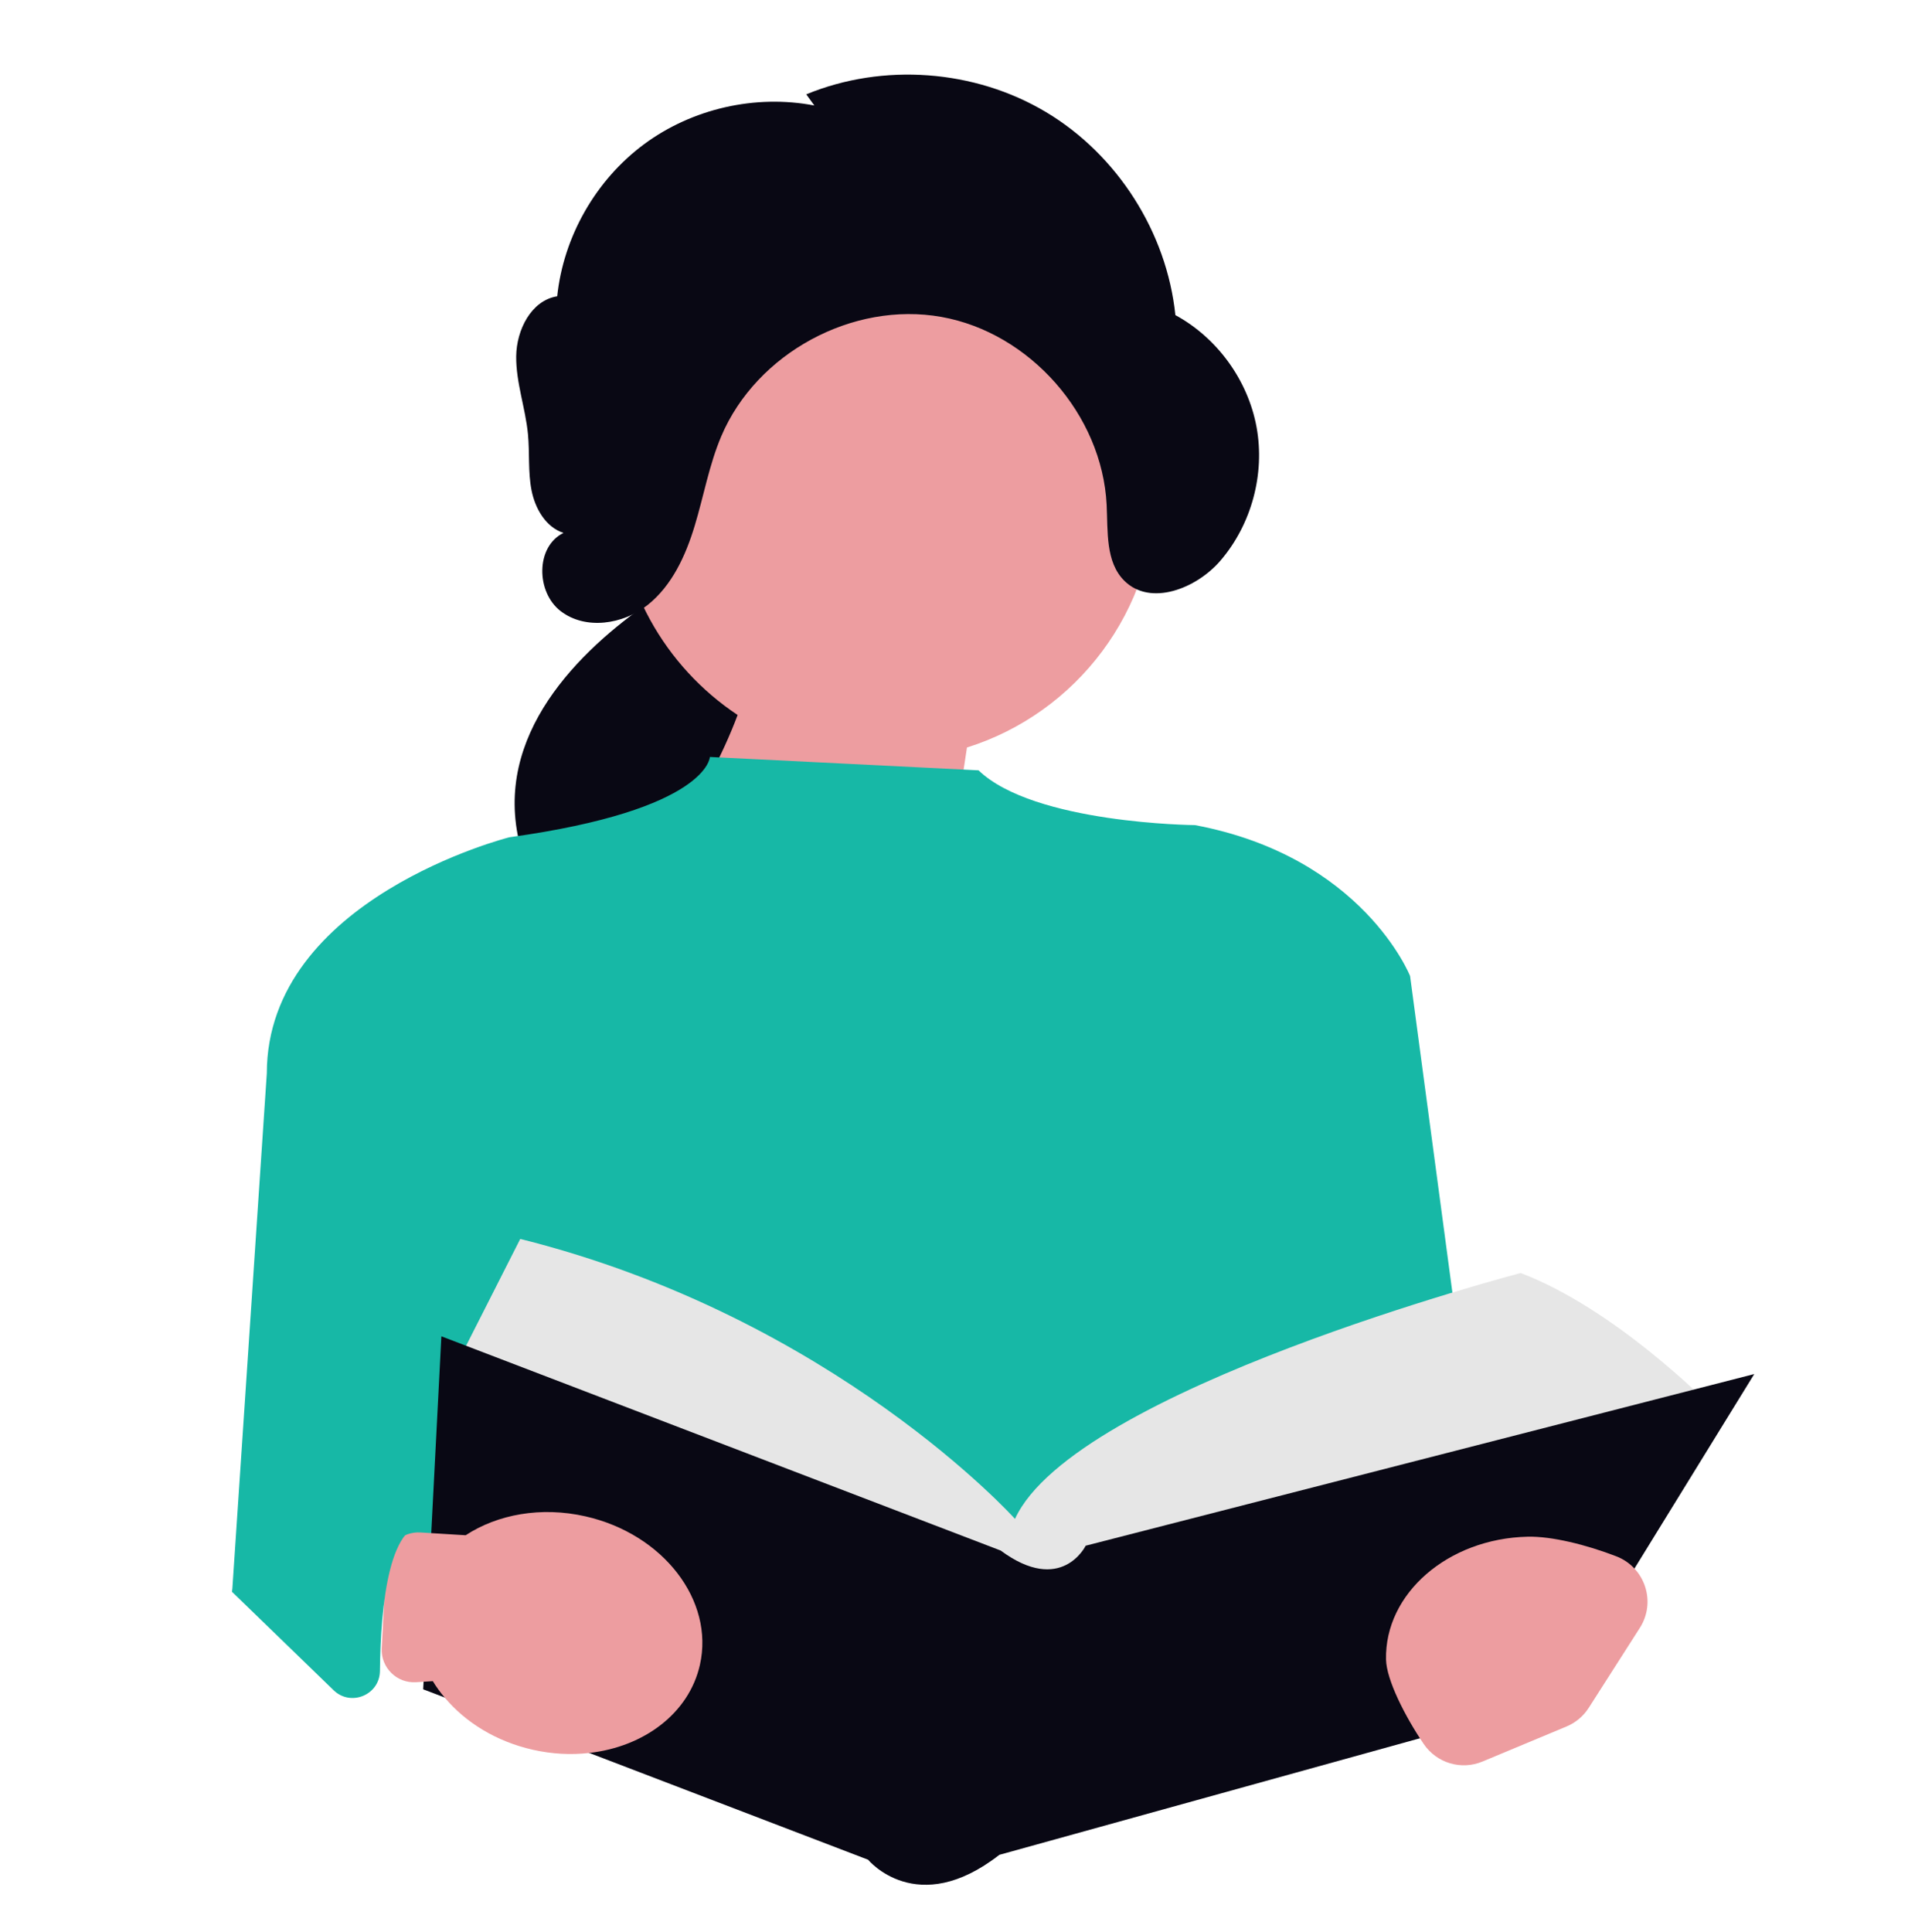 <svg width="81" height="82" viewBox="0 0 81 82" fill="none" xmlns="http://www.w3.org/2000/svg">
<g clip-path="url(#clip0_4417_2347)">
<path d="M31.138 23.515C31.138 23.515 14.507 30.756 25.748 41.508C36.99 52.261 39.631 30.587 39.631 30.587L31.138 23.515Z" fill="#090814"/>
<path d="M26.195 20.809C26.195 14.49 31.313 9.367 37.625 9.367C43.938 9.367 49.055 14.49 49.055 20.809C49.055 25.934 45.689 30.272 41.05 31.728L38.84 46.347L27.576 36.95C27.576 36.95 30.009 33.847 31.314 30.348C28.23 28.299 26.195 24.793 26.195 20.809Z" fill="#ED9DA0"/>
<path d="M41.542 32.697L30.137 32.129C30.137 32.129 30.066 34.372 21.622 35.539C21.622 35.539 11.335 38.134 11.327 45.556L9.855 67.569L63.371 67.673L59.862 41.428C59.862 41.428 57.856 36.361 50.728 35.022C50.728 35.022 43.897 34.967 41.542 32.697Z" fill="#17B8A6"/>
<path d="M43.089 64.47C43.089 64.47 35.407 55.916 22.086 52.587L19.387 57.909L43.782 68.16L72.498 59.555C72.498 59.555 68.564 55.554 64.558 54.034C64.558 54.034 45.599 58.99 43.089 64.47Z" fill="#E6E6E6"/>
<path d="M74.473 58.322L69.317 66.691L65.911 72.219L60.43 73.74L42.425 78.729C38.923 81.463 36.852 78.936 36.852 78.936L25.017 74.405L18.884 72.054L17.965 71.703L17.988 71.268L18.325 64.729L18.738 56.72L42.479 65.812C45.066 67.721 46.09 65.608 46.09 65.608L74.473 58.322Z" fill="#090814"/>
<path d="M69.616 69.096L67.446 72.49C67.22 72.843 66.891 73.12 66.504 73.281L62.937 74.769C62.034 75.146 60.991 74.836 60.441 74.025C59.642 72.846 58.861 71.303 58.841 70.443C58.778 67.639 61.47 65.303 64.853 65.226C65.868 65.202 67.34 65.565 68.616 66.058C69.835 66.528 70.32 67.995 69.616 69.096Z" fill="#ED9DA0"/>
<path d="M29.713 70.667C29.249 72.724 27.335 74.145 25.013 74.405C24.247 74.493 23.436 74.454 22.616 74.268C21.061 73.917 19.755 73.103 18.88 72.055C18.689 71.831 18.52 71.599 18.374 71.357L17.664 71.403C16.845 71.455 16.163 70.781 16.205 69.96L16.391 66.347C16.43 65.584 17.084 65 17.846 65.046L19.769 65.164C21.121 64.28 22.965 63.934 24.853 64.362C28.155 65.108 30.331 67.93 29.713 70.667Z" fill="#ED9DA0"/>
<path d="M9.855 67.57L14.163 71.743C14.894 72.451 16.118 71.942 16.129 70.924C16.158 68.137 16.52 64.323 18.317 64.729L10.757 63.27L9.855 67.57Z" fill="#17B8A6"/>
<path d="M34.571 4.478C32.071 3.997 29.381 4.609 27.336 6.126C25.291 7.644 23.922 10.042 23.655 12.576C22.552 12.752 21.927 14.002 21.914 15.121C21.902 16.239 22.308 17.32 22.414 18.433C22.489 19.223 22.412 20.027 22.564 20.805C22.716 21.584 23.168 22.375 23.922 22.62C22.731 23.202 22.753 25.14 23.807 25.944C24.861 26.748 26.45 26.507 27.489 25.683C28.527 24.858 29.108 23.587 29.492 22.317C29.877 21.047 30.105 19.726 30.625 18.505C32.123 14.988 36.202 12.78 39.962 13.451C43.723 14.122 46.789 17.605 46.98 21.424C47.037 22.556 46.926 23.853 47.731 24.651C48.842 25.751 50.793 24.982 51.812 23.796C53.13 22.261 53.709 20.118 53.344 18.127C52.978 16.137 51.675 14.34 49.898 13.375C49.534 9.862 47.437 6.57 44.408 4.759C41.379 2.948 37.49 2.66 34.228 4.005" fill="#090814"/>
</g>
<defs>
<clipPath id="clip0_4417_2347">
<rect width="81" height="81" fill="white" transform="translate(0 0.5)"/>
</clipPath>
</defs>
</svg>
